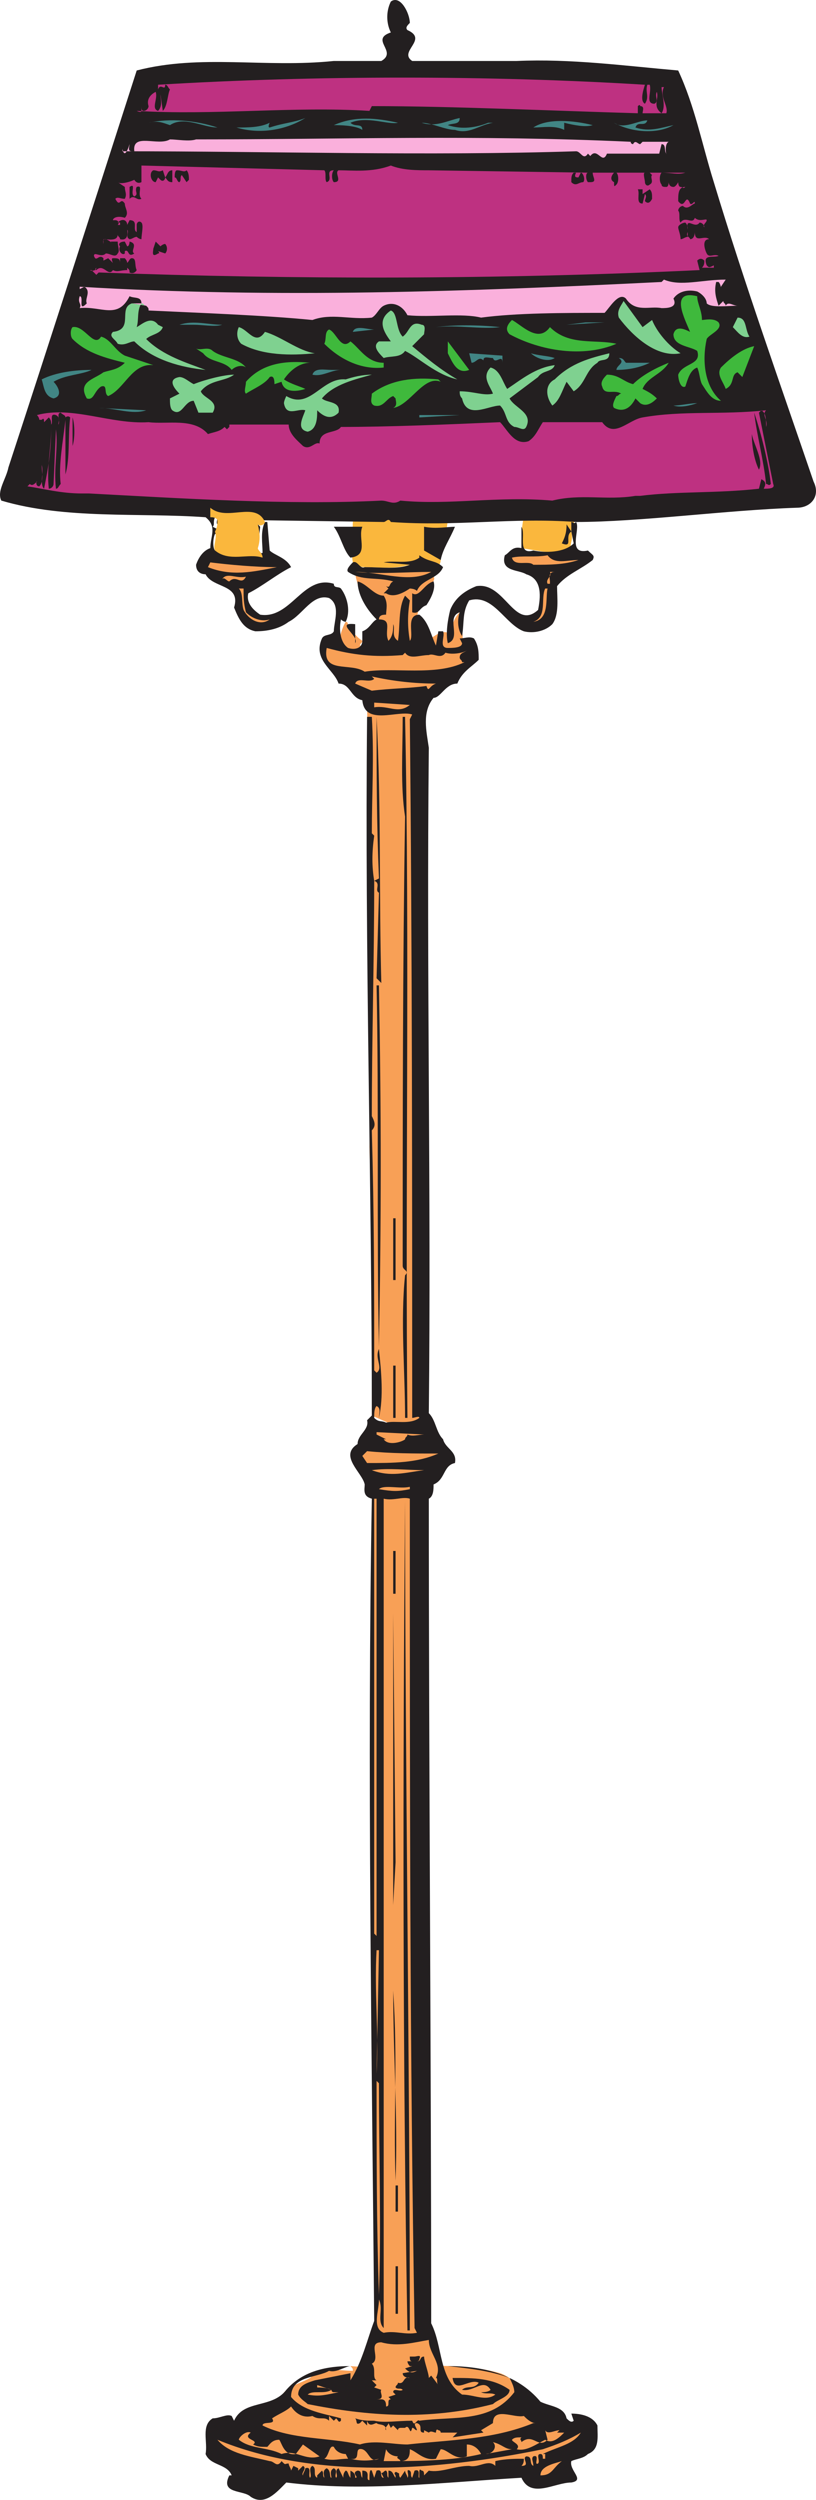 <svg xmlns="http://www.w3.org/2000/svg" width="257.679" height="788.983"><path fill="#f8a056" fill-rule="evenodd" d="M76.164 767.744c3.75-3.75 9-5.25 12.75-8.25-1.5-6 5.25-6.75 9-9 3.75-3.75 9-2.25 13.5-2.25 0-.75 0-.75-.75-1.5 16.5 1.5 31.5-2.25 47.25 2.25 4.5 1.5 6.75 6 10.5 9.75.75 1.5 3 2.25 4.5 3.75 2.25 3.75 0 9-2.25 12-3 2.25-6.75.75-10.5.75-1.5 0-3 1.5-3.75 1.5-7.5 1.5-14.25 0-21 3-6 1.5-11.25 1.5-18 0-2.25-.75-4.5-2.25-6.75-3.75-7.5-.75-15-.75-21.75-1.5-3-1.5-6-5.25-9.75-6.75h-3m39.75-545.25.75 42.75.75 56.25-.75 40.5.75 26.25v58.5l6.75 3 9.75-1.5v-42l-.75-150.75-2.25-37.5-15 4.5m-3.75-42c0 1.5.75 3.75 1.5 6 .75 1.5 3 3 4.5 5.25 1.5 3 1.5 7.5 0 11.25 0 .75-2.25 1.5-4.5.75 0-.75.75-.75.75-1.5-2.25-1.5-3-3-4.5-4.5 0-.75 0-1.5-.75-1.5-2.25 3.75-3.75 12 1.5 12.75 11.25 1.5 21.75 1.5 33 0 3.75-4.5 2.25-10.5 1.5-15.75-2.25 2.25-2.25 4.5-3 6.75-3-1.5-4.5.75-7.5 2.25-.75 0-2.25.75-3-.75-.75-3.75 0-8.25 1.5-12 0-1.5 3-2.25 3-3.75s1.5-3 .75-3.75c-7.5-3.75-15.75 0-24.75-1.5"/><path fill="#fab73d" fill-rule="evenodd" d="M165.414 163.244c-.75 3-.75 6.75-.75 9.75 5.25.75 10.5 2.25 15.75.75-.75-2.25.75-3 0-6 0-1.5 2.25-4.5.75-6-4.5-3-9.75 0-15-.75l-.75 2.25m-54 1.5c0 3.75-.75 8.25 0 12.75 0 .75 2.25 1.5 3.75 1.5 4.5 0 9 .75 14.25-.75 2.25-.75 5.25-.75 8.25 0 1.5.75 1.5-1.5 1.5-1.5 0-4.5 2.25-9 2.25-13.5-10.5-3-19.5-1.5-29.25-1.5v1.5l-.75 1.5"/><path fill="#231f20" fill-rule="evenodd" d="M129.414 7.244c-.75.75-1.5 1.5-.75 2.25 6.75 3-3 6.75 1.5 9.75h33c17.25-.75 33.75 1.5 51 3 5.25 11.25 7.5 23.25 11.25 35.25 9.75 32.25 21 63.75 31.5 94.5 2.25 4.5-.75 8.25-5.25 8.25-22.5.75-49.5 4.5-69.75 4.5 1.5 2.25-3 10.5 3.75 9 1.5 1.5 2.25 1.5 1.5 3-3.75 3-8.25 4.5-11.25 8.25 0 3.75.75 9-1.5 12-2.25 2.25-6 3-9 2.25-6-2.25-9.75-12-17.25-9.75-2.25 3.75-1.5 6.75-2.25 11.25-1.5-2.25-1.5-5.25-.75-7.5-4.5 1.5.75 8.25-3.75 9.75-.75-3 0-7.5.75-10.5 1.5-3.75 4.5-6 8.25-7.5 9-1.5 12 14.25 19.5 7.5.75-3.75 1.5-9.75-3.75-11.25-2.25-1.5-8.25-.75-6.75-6 1.5-.75 2.25-3 5.25-2.25v-6.75c1.5 2.25-1.5 9 3.75 7.5 3.75.75 9.75.75 12.75-2.25l-.75-3.75c-2.25 1.5.75 5.25-3 3.75.75-1.5 1.5-3 1.5-6l1.5 2.25v-3c.75 0 .75.75 1.5 0-20.25-1.5-37.5 1.5-58.5 0-.75-1.5-1.5 0-2.25 0l-52.5-.75c0 .75 1.5.75 0 1.5-.75-.75.75-2.25-.75-2.25-.75 1.5 0 2.25-.75 3l1.5.75-.75.75c0 .75.75.75.75.75v.75s0-.75-.75-.75c-.75 1.5-.75 4.5 0 5.25 4.5.75 9.75 2.25 15 .75 0-3-.75-6.75.75-9.75h.75l.75 9c1.5 1.5 5.25 2.25 6.75 5.25-4.5 2.25-9 6-13.5 8.25-.75 3 1.5 5.25 3.75 6.75 9.75 1.5 13.5-12.75 23.25-9.75 0 1.5 1.5.75 2.25 1.5 2.25 3 3 7.5 1.5 10.5 0 0-.75 0-1.5-.75-.75 3.75 0 7.5 2.25 9 2.25.75 4.5 0 4.5-2.25v-3.75.75c2.25-.75 3-3 4.5-3.75-3.75-3.75-6-8.25-6-12 3 .75 5.25 4.5 8.25 4.5 1.5 2.25.75 4.5.75 6-.75 0-2.25 0-2.25 1.5 4.5 0 1.5 3.75 3 6.75 1.5-1.5 1.5-3.75 1.5-5.25.75 1.5-.75 3.75 1.5 5.25.75-4.5 0-10.5 2.25-14.25l1.5 1.5c-.75 4.5-.75 8.25 0 12.75 1.5-1.5-1.5-8.25 3-8.25 3 2.25 3.75 6.75 5.25 9.75l.75-4.5h1.5c.75 1.5-1.5 5.25 1.5 5.25 1.5 0 4.5 0 4.5-1.5l-.75-1.5c1.5 0 3-.75 4.5 0 1.5 2.25 1.5 4.5 1.5 6.75-2.25 2.25-5.25 3.75-6.75 7.5-3.75 0-5.25 4.5-7.5 4.5-3.75 4.5-2.25 10.5-1.5 15.75-.75 72.75.75 138.75 0 210 2.25 2.25 2.25 6 4.5 8.25.75 3 4.5 3.75 3.75 7.5-3.75.75-3 5.25-6.75 6.75 0 1.5 0 3.75-1.5 4.5 0 85.5.75 178.5.75 260.25 3.75 7.5 2.25 17.25 9.75 22.5 3.75 0 7.5 2.25 10.5 0-1.5-.75-3 0-4.5-.75.75 0 2.25 0 3-.75-2.25-3.75-5.25.75-9 0 1.5-1.5 3.75 0 5.25-2.25-3-1.5-7.5 3.75-8.25-1.5 6.75 0 12.75 0 18 3.75 0 2.25-3.75 3-5.25 4.5-20.25 5.25-39.75 3.75-58.5 0-.75-.75-2.25-1.5-3-3 0-3 3-3.75 5.25-4.5l11.25-2.25v2.25c3.75-6 5.25-12.75 7.5-18.75-.75-85.5-2.25-174.75-.75-259.5-3-.75-2.25-3-2.25-4.5-.75-3.75-8.25-9-2.25-12.75 0-3 3.75-4.5 3-7.5l1.5-1.5c0-73.5-2.25-144.75-1.5-220.5h1.5c.75 12.75 0 24.75 0 36.75l.75.75c-.75 5.25-.75 9.75 0 14.25l1.5-.75c-.75-18-.75-33-.75-51 1.5 28.5.75 57 1.5 84l-1.5-1.5.75-27c-1.5-.75.75-3-1.5-3.75 0 25.5-.75 50.25-.75 74.25.75 1.5 1.5 3 0 4.5.75 27 .75 49.5.75 75.75l.75.75c2.25-1.5-.75-4.5.75-7.5.75 7.5 1.5 15 0 21.75 0-1.5.75-3-.75-3.75-.75.75-.75 2.25-.75 3.75 1.5 1.5 2.25.75 3.75 1.5 3-.75 7.5.75 10.5-1.5 0-.75-1.5 0-2.25 0 0-69 0-149.25-.75-220.5l.75-1.5c-4.5-1.5-15 3.75-15.75-4.5-3.75-.75-3.75-5.25-7.5-5.25-1.5-4.5-8.25-7.5-5.25-14.25.75-1.5 3-.75 3.75-2.25 0-3 2.25-8.25-1.5-10.5-5.25-1.5-8.25 5.25-12.75 7.5-3 2.25-6.75 3-10.5 3-3.75-.75-5.25-3.75-6.75-7.5 2.25-7.5-6.75-6-9-10.5-1.5 0-3-.75-3-3 .75-2.25 2.25-4.5 4.5-5.25 0-3.75 2.25-6.75-1.5-9.75-21-1.5-44.25.75-64.5-5.25-1.5-3 1.5-6.75 2.25-10.5 13.5-41.25 27-83.25 40.5-125.25 20.25-5.25 40.5-.75 62.25-3h15c5.25-3-3.75-6.75 3-9-1.5-3-1.5-6.75 0-9.75 3-2.25 6 3.75 6 6.75"/><path fill="#be3181" fill-rule="evenodd" d="M203.664 26.744c-.75 2.25-1.5 5.25 0 6 1.5-2.25 0-3.75.75-6h.75c.75 2.25-1.5 6 1.5 6 1.5-.75 0-2.25.75-3.75.75 2.25-1.5 4.5 1.5 6.75 1.5-2.25 0-6 0-8.25h.75c-1.5 3 1.5 6 .75 8.25h-7.5c0-.75.75-2.25-.75-2.25 0-.75-.75 0-.75 0v2.25c-26.25-.75-58.5-2.25-84-2.25l-.75 1.5c-24-1.5-49.5 1.5-73.5 0 0 0 1.5.75 1.5 0v-1.5c0 .75 0 1.5.75 1.5s1.5-.75 1.5-1.5c-.75-2.25.75-3.75 2.25-4.5.75 2.25-1.5 5.25.75 6 1.5-1.5.75-3.75.75-5.25l.75 5.25c1.5-1.5 1.5-5.25 2.25-6.75-.75-.75-.75-1.5-1.5-1.5 0 2.25-1.5-.75-2.25 1.5v-1.5c49.5-3 105-3 153.75 0"/><path fill="#418584" fill-rule="evenodd" d="M125.664 38.744c-3 .75-9.75-2.25-15 0 1.5 1.5 3.75 0 3.75 2.25-2.25-1.5-7.5-1.5-9-1.5 6.75-3 13.5-2.25 20.25-.75m-57 1.5c-4.5 0-10.5-3.75-15-.75-2.25-.75-3.75-1.5-6.75-.75 6.75-1.5 15-.75 21.75 1.5m27.75-3c-6 3.75-14.25 5.25-21.75 3 3.75 0 7.5 0 10.5-1.5 0 0-.75 1.5 0 1.5 4.5-1.5 7.5-1.5 11.25-3m48.75 0c0 2.25-2.25 1.5-3.75 2.25 4.5 1.5 9 .75 12.75-.75h1.5c-4.5.75-7.5 3.75-12 2.25-3 0-7.5-2.25-10.5-2.25 4.5 1.5 8.25-.75 12-1.5m59.25.75c-.75 2.25-3 0-3.75 2.25 4.5 1.5 8.25 0 12-.75-5.25 3-13.5 2.25-18.75-.75 3 2.25 7.5-.75 10.5-.75m-17.25 1.5c-2.25.75-6 0-9-.75v2.25c-3-1.5-6.75-.75-9.75-.75 4.5-3 12.75-2.25 18.75-.75"/><path fill="#fab0dc" fill-rule="evenodd" d="M61.914 43.994c47.25 0 87.75-1.5 137.25.75 0 .75.75.75.75.75.75-1.5 1.5 0 2.25 0l.75-.75h8.25c-1.5.75-.75 4.5-.75 3.75-.75-.75 0-3-1.5-3l-.75 3h-16.5c-1.5 3.75-3-2.25-5.25.75l-.75-.75c-1.5 2.25-2.25-.75-3.75-.75-46.5 1.5-96.75 0-143.25 0v-.75c.75 3.75 2.25-1.5 2.25-1.5 0 .75-.75 2.25.75 2.25h.75c-.75-6 7.5-1.5 11.25-3.75 2.25 0 6 .75 8.25 0"/><path fill="#be3181" fill-rule="evenodd" d="M102.414 53.744c.75.75 0 3 .75 3.75 2.25-.75-.75-3.75 2.25-3.75-.75.75-.75 3 0 3.75 3 0 0-3 1.5-3.75 4.5 0 10.5.75 16.5-1.5 3.75 1.5 8.25 1.5 12 1.5l50.25.75c-.75 0-.75 2.25 0 3h.75c2.25 0 .75-1.5.75-3h6.75c-.75.75-1.5 2.25 0 3 0 1.5 0 1.5.75.75s.75-3 0-3.75h9c-.75 0 0 2.25 0 3s.75 1.5 1.5.75c1.5-.75 0-2.25.75-3l-.75-.75h11.25c-2.25.75-4.5 0-7.5 0-.75.75-.75 3 0 3.75 0 .75.75.75 1.5.75s.75-1.5.75-1.5 0 1.5 1.5 1.5c.75 0 1.5-1.5 1.5-1.5s0 1.5.75 1.5.75.75 1.5 0c-2.25 0-2.25 2.25-2.25 4.5 2.25 3 2.25-3 3.75.75.75.75 1.5-1.5 1.5 0-.75 0-2.25 2.25-3.75.75-.75 0-1.5.75-1.5 1.5.75.75 0 3 .75 3.75 1.5-2.25 3.75.75 4.5-1.5 1.5 1.5 3.75 0 3.75.75s-1.5 1.5-.75 2.25c0-.75-.75-1.5-1.5-1.5-1.5 2.25-4.5-2.25-3.75 2.25 0-.75 0-1.5-.75-2.25-.75 0-2.25.75-2.25 1.5s.75 2.25.75 3.75c.75 0 1.5-.75 2.25-.75v-1.5c-.75 1.5.75 1.5.75 2.25 1.5 0 1.5-2.25 1.5-2.25 0 3.75 3 .75 4.5 2.25-2.25 0-1.5 3-.75 4.5s2.25 0 3.75.75c-1.5.75-5.25-.75-3.75 3 .75.75.75.75 2.25 0v.75h-3.75c.75-.75.75-1.5.75-2.25-.75-.75-1.5-.75-2.25 0l.75 3c-63 3-128.25 3-189.75.75l-.75.75-1.5-1.5c-1.5 0 1.5.75 1.5-.75-.75.75 0 .75 0 .75 2.25-2.25 3.75 2.25 5.25 0 1.5.75 2.25 0 4.5 0v-.75c.75.75.75.75.75 1.5 1.5.75 2.25-.75 2.25-.75-.75-1.5 0-3.75-1.5-3.75-.75 0-.75.75-1.5 1.5 0-.75-.75-1.5-.75-1.5h-1.5v1.5c0-1.5-.75-1.5-2.25-1.5-.75 0 0 1.5 0 1.5l-1.5-1.5-1.5.75v-.75c-1.5-1.5-2.25 1.5-3-.75 0-1.5 2.25.75 3.75-.75 1.5 0 3 1.5 3.75 0 .75-.75 0-2.25 0-3.75h-2.25c1.5 1.5-3-3-2.25.75v.75-2.25c1.5 0 4.5.75 4.5-1.5 0 .75.75.75.75 1.5 3 .75 2.25-3 2.25-3 .75.75-.75 2.25.75 3 .75 0 1.5-.75 2.25-.75 0 0 .75.75 1.5.75 0-1.5.75-4.5 0-5.25s-1.5 0-1.5.75v2.25c-1.5-.75.75-3.75-2.25-3.75l-.75 1.5c0-1.5-1.5-2.25-3-.75h.75v.75h-.75c.75-.75 0-1.5-.75-1.5h-.75c0-.75 1.5-1.5 3.75-.75 1.5-1.5 0-3 0-4.5-1.5-2.25-1.5 1.5-3-1.5.75-.75 1.5 0 3 0 .75-1.5 0-2.25 0-3.75l-2.25-1.5c.75.75 3.75 0 5.25-.75 0 0 .75 1.5 2.25.75v-5.25l57.75 1.5"/><path fill="#231f20" fill-rule="evenodd" d="m51.414 53.744.75 2.25c.75-.75.75-2.25 2.25-2.25v3.75c-1.5 0-1.5-.75-2.25-1.5 0 .75-.75 1.5-1.5.75l-.75-.75-.75 1.5c-1.5 0-2.25-3-.75-3.75 1.5 0 1.5.75 3 0m8.25 3-.75.75-1.5-2.25c-.75.75 0 1.5-.75 2.25-.75 0-.75-1.5-1.5-1.5 0-.75 0-2.25.75-2.25 1.5 0 2.25.75 3 0 .75.75.75 2.25.75 3m124.5.75c-1.5 0-2.25 1.5-3.75 0 0-1.5 0-2.25.75-3h.75c-.75 1.5 0 1.5.75 1.5l.75-1.5c.75 0 1.5 2.25.75 3m-141.75 4.5c1.5-.75 0-1.5.75-3 2.25-.75 0 2.25 1.5 3.75-1.5.75-2.25-1.5-3.75 0v-3.75c2.25-1.5 0 2.25 1.5 3m163.5.75c-.75 1.5-1.5 1.5-2.25.75 0-.75.75-1.5 0-2.25l-.75 3c-2.25 0-.75-3-1.5-4.5h1.5v1.5l2.25-1.5c.75.75.75 1.5.75 3m-165.75 15c.75 0 .75-1.5.75-1.5 3 .75 0 3 1.5 3.75-2.25 1.5-1.5-1.5-3-.75v.75c-.75.75-2.25-.75-1.5-2.25-.75-.75 0-1.5 1.5-1.5l.75 1.5m10.5 0s.75-.75 1.5-.75c.75.75.75 2.25 0 3l-2.25-.75s.75.75 0 .75c-2.25 1.5-1.5-.75-1.5-1.5l.75-2.25 1.5 1.5"/><path fill="#fab0dc" fill-rule="evenodd" d="M41.664 95.744h3c0-2.25-2.25-1.5-3.75-2.25-3.75 7.5-9 3-15.75 3.75.75-1.5-.75-1.5 0-3.75 1.5 0-.75 5.25 2.25 2.25-.75-1.5 1.5-3.75-.75-5.25l-1.5.75v-.75c62.25 3.75 123 1.5 183.75-1.5l.75-.75c5.25 2.25 12 0 19.5 0l-1.5 2.25c0 .75 0-.75-.75-1.5h-.75c-.75 3 0 5.25.75 7.5l1.5-1.5c0 .75.75.75.75 1.5.75-1.5 2.25 0 3.75 0-3 0-8.25.75-9.75-.75 0-1.5-1.5-3-3-3.75-3-.75-6 0-7.5 2.25 1.5 3-2.25 3-3.75 3-3.75-.75-8.25 1.5-11.25-3-2.25-2.25-5.25 3-6.75 4.5-12.75 0-27.75 0-39 1.5-6-1.5-15.75 0-23.25-.75-1.5-3-4.5-4.5-7.5-3-1.5.75-2.25 3-3.75 3.75-6.75.75-12.75-1.5-18.75.75-15-1.5-36-2.25-51.75-3 0-.75 0-.75-.75-1.5l-4.5-.75"/><path fill="#7fd190" fill-rule="evenodd" d="M46.164 96.494c-.75 0-.75-.75-1.5-.75-1.5 2.25-.75 5.25-1.5 7.5 1.5-.75 4.5-3.75 6.75-.75l1.5.75c-.75 2.25-3.75 2.25-5.25 3.75 5.25 5.25 12.75 7.5 18.75 9.75-7.5-.75-16.5-3-22.5-9-1.5 0-3 1.5-5.25.75-.75-1.5-3-2.25-1.5-3.75 6.75-.75 1.5-7.5 6-9l4.5.75"/><path fill="#3fb93c" fill-rule="evenodd" d="M220.164 93.494c0 2.25 1.5 4.5 1.5 7.5.75 0 3.75-.75 5.25.75 1.5 2.25-3 3.75-3.75 5.25-1.5 6.75-.75 15 4.5 19.5-3 0-4.5-3-6-5.25-.75-1.5-.75-3.75-1.5-5.25-2.25.75-3 3.75-3.75 6-1.5.75-2.25-2.25-2.25-3.75 1.5-3.75 7.5-3 6-7.5-2.25-1.5-7.5-1.5-7.5-5.25.75-3 3.75-1.5 5.25-.75-1.5-3.75-6.75-13.5 2.25-11.25"/><path fill="#7fd190" fill-rule="evenodd" d="M205.914 100.994c1.5 3.75 5.25 8.25 9 10.5-7.5 1.5-15-5.25-19.5-11.25-.75-2.25.75-3.75 1.5-5.25l6 8.25 3-2.25m-78.75 5.25c2.25-1.5 2.25-5.25 6-3.75 1.5 0 .75 2.25.75 3l-3.75 3.75c4.5 3.75 9 7.5 14.25 10.5-6.75-1.5-12-6.75-16.5-9-1.5 2.25-4.5 1.5-6.75 2.25-1.5-1.5-3.75-3.75-1.5-5.25h3.75c-2.25-3-4.5-6.75 0-9.75 2.25.75 1.5 6 3.75 8.25m109.5 0c-2.25.75-3.75-1.5-5.25-3l1.5-3c3 0 2.25 3.75 3.75 6"/><path fill="#3fb93c" fill-rule="evenodd" d="M173.664 103.244c6 6 14.25 3.75 21 5.25-10.5 4.5-24 2.25-33.75-3-1.5-1.5-.75-3 .75-4.5 3 1.5 8.25 7.5 12 2.25"/><path fill="#418584" fill-rule="evenodd" d="m178.914 102.494 6-.75h6zm-108.75 0c-2.25.75-6 0-9 0h-4.5c4.5-1.5 9 0 13.5 0m87.75.75c-6 .75-13.5-.75-20.25 0 5.25-.75 13.5-.75 20.25 0"/><path fill="#3fb93c" fill-rule="evenodd" d="M31.914 106.244c3 .75 4.5 4.5 7.5 6l9 3c-6.75-.75-9 7.5-14.25 9.75-1.5-.75 0-3.75-2.25-3-2.25 1.5-2.25 4.5-4.5 3.75-3-5.25 2.25-6 5.25-8.25 2.25-.75 4.5-.75 6.75-3-6-1.5-12-3-16.5-7.5-.75-.75-.75-3 0-3.75 3.75-.75 6.75 6.75 9 3"/><path fill="#7fd190" fill-rule="evenodd" d="M83.664 104.744c5.25 1.5 10.5 6 15.75 6.75-7.5.75-16.5.75-23.25-3-1.5-1.5-1.5-3.75-.75-5.25 3 .75 5.25 6 8.25 1.5"/><path fill="#418584" fill-rule="evenodd" d="m118.164 103.994-6.75.75c.75-2.25 4.5-.75 6.75-.75"/><path fill="#3fb93c" fill-rule="evenodd" d="M110.664 107.744c3 2.25 5.25 6.75 10.5 6.75v1.5c-6.75.75-13.5-2.25-18.75-7.5.75-1.5 0-3.75 1.5-4.5 2.25.75 3.75 6.75 6.75 3.75m37.5 9c-3.75 1.5-5.25-2.25-6.75-5.25v-3.75l6.75 9m-70.5-.75c-.75-.75-3-.75-4.5.75-2.25-3-6.75-2.25-9-5.25l-2.25-1.5c1.5.75 3.75-.75 5.25.75 3 2.25 8.25 2.25 10.5 5.25m156.75 3-1.5-1.5c-2.25.75-.75 3.75-3.75 5.25-.75-2.25-3-4.5-1.5-6.75 3-3 6.75-6 10.5-6.75l-3.75 9.75"/><path fill="#418584" fill-rule="evenodd" d="M158.664 114.494c0-3-2.25.75-3-1.5-1.5 0-3-.75-3 .75-1.5-1.5-2.25.75-3.75.75l-.75-3 10.5.75v2.25m16.5-1.5c-2.25 1.5-6 0-7.5-1.5 2.25.75 5.25.75 7.5 1.5"/><path fill="#7fd190" fill-rule="evenodd" d="M192.414 111.494c0 3-3 1.5-3.75 3-3.75 2.25-3.75 6.75-7.5 9l-2.25-3c-1.5 3-2.25 6-4.5 7.5-2.25-3-2.25-6.75.75-8.25 5.25-5.25 11.25-6.75 17.25-8.25"/><path fill="#418584" fill-rule="evenodd" d="M197.664 114.494h7.5c-3 1.5-6.75 2.25-10.5 2.25 0-1.5 3-2.25.75-3.75 1.5 0 1.5.75 2.25 1.5"/><path fill="#3fb93c" fill-rule="evenodd" d="M97.914 114.494c-3.75 0-6.75 3-8.25 5.25 2.25 1.5 5.25 2.25 6.75 3-2.25.75-6.75 1.5-7.5-2.25l-2.25.75c0-.75 0-3-1.5-2.25-1.5 2.25-5.25 3.75-7.5 5.25-.75-.75 0-2.25 0-3.75 5.25-6 12.75-6.75 20.25-6m113.25 0c-2.25 3.75-6.75 4.5-8.25 8.25 1.5.75 3 1.5 4.5 3-.75.75-3 3-5.25 1.5l-1.5-1.5c-1.5 3-3.75 4.5-6.75 3-.75-.75 0-2.25.75-3.75.75 0 .75-.75 1.5-.75-2.25-1.5-5.25.75-6-2.25-.75-1.5.75-3 1.5-3.75 3.75 0 5.25 2.25 8.25 3 3-3 7.5-5.25 11.25-6.75"/><path fill="#7fd190" fill-rule="evenodd" d="M175.164 115.244c-.75 2.25-3.75 1.5-5.25 3.75l-9 6.75c1.5 3 7.5 4.5 5.25 9-.75 1.5-2.25 0-3.75 0-3-1.5-2.25-4.5-4.5-6.75-3.75 0-10.5 4.5-12-2.25-.75-.75-.75-1.5-.75-2.25 4.5 0 7.5 1.5 10.5.75-.75-2.25-3.75-5.25-.75-8.25 3 .75 3.75 4.5 5.25 6.75 4.5-3 9-6.75 15-7.5"/><path fill="#418584" fill-rule="evenodd" d="M28.914 116.744c-3 1.5-8.25 1.5-12 3.75 1.5 1.5 3 4.5 0 5.25-3-.75-3-3.75-3.75-6 4.5-2.25 10.5-3 15.75-3m78.75 0c-3 0-6 2.25-9 1.5.75-2.25 3.75-1.5 6-1.5h3"/><path fill="#7fd190" fill-rule="evenodd" d="M73.914 118.244c-3 2.25-7.5 1.5-10.5 5.25.75 2.25 6 3 3.75 6.75h-4.5l-1.5-3.75c-3 0-3.75 5.25-6.75 3-.75-.75-.75-2.25-.75-3.75l3-1.5c-.75-.75-4.5-4.5 0-5.25 1.5 0 3 1.5 4.5 2.25 3.75-1.5 9.75-3 12.75-3m43.5 0c-5.25 1.5-12 3-15.75 7.5 1.5 1.5 6 .75 5.25 4.5-2.25 2.25-4.5 1.5-6.75-.75 0 2.25 0 6-3 6.75-3.75-.75-1.5-4.5-.75-6.75-2.25-.75-6 2.25-6.75-2.25 0-.75.75-2.25.75-2.25 7.5 4.5 11.25-6 18.75-5.25 2.25-.75 5.25-1.5 8.25-1.5"/><path fill="#3fb93c" fill-rule="evenodd" d="M139.164 120.494c-5.25-2.25-9.75 7.5-15 8.25 1.5-.75.75-2.25.75-3l-.75-.75c-2.25.75-3 3.75-6 3-1.5-.75-.75-2.25-.75-3.75 6-4.5 13.5-5.25 21-4.5l.75.75"/><path fill="#418584" fill-rule="evenodd" d="M220.164 127.244c-2.25.75-5.25 1.5-7.5.75 2.25 0 5.25-.75 7.5-.75m-174 2.25c-4.5 1.5-9.75-.75-15-.75l15 .75"/><path fill="#be3181" fill-rule="evenodd" d="M241.914 129.494c-1.5 1.5.75 3 0 5.25 0-2.25 0-4.5-1.5-5.25l-.75.75 4.5 22.5c.75 1.5-1.5 1.5-3 1.5.75-1.5.75-2.25-.75-3l-.75 3c-13.5 1.5-25.5.75-37.5 2.25h-1.5c-9 1.5-17.25-.75-26.25 1.5-17.25-1.5-32.25 1.5-48 0-2.25 1.5-3.75 0-6 0-29.25 1.5-63.75-.75-92.25-2.25h-2.25c-6.75 0-12-1.5-17.25-2.25l.75-.75c-.75 0 0 0 0 0 .75.75 1.5 0 2.25-.75 0-.75-.75 1.5.75 1.5 1.5-1.5.75-4.5.75-6.75.75 2.25-.75 6 .75 7.5 1.5-7.5 2.25-12 2.25-19.5 0 6.75-1.5 12.75-.75 19.5.75 0 1.5-.75 1.5-1.5l.75-17.25c.75 6-.75 12 0 18.75.75 0 .75-.75 1.5-1.5-.75-6 .75-13.5 1.5-20.25v17.25c1.5-5.25.75-12 1.5-18-.75-.75-1.5 0-1.5 0 0-.75-.75-.75-1.5-1.5-1.5 0 0 3-.75 3.75 0-.75.75-2.25-.75-3-2.25-.75-.75 2.25-1.5 3 0-.75 0-1.5-.75-2.25l-1.5 1.5c0-.75 0-1.5-.75-.75h-.75s0-.75-.75-1.5c11.25-3 23.25 3 35.25 2.25 6 .75 14.25-1.5 18.75 3.75 2.25-.75 3.75-.75 5.25-2.25l.75.75.75-.75v-.75h18.75c0 3 3 5.25 4.5 6.75 2.25 1.5 3.75-1.5 5.25-.75 0-4.5 5.25-3 6.75-5.25 15 0 33-.75 50.25-1.5 2.25 2.25 4.5 7.5 9 6 2.25-1.5 3-3.75 4.5-6h18.75c3.75 5.25 8.25-.75 12.75-1.5 12.75-2.25 24.75-.75 39-2.25"/><path fill="#231f20" fill-rule="evenodd" d="M243.414 152.744c-.75.75-.75 0-1.5 0-.75-7.5-3-15.75-3.75-22.5 2.25 6.75 4.5 15.75 5.25 22.5"/><path fill="#418584" fill-rule="evenodd" d="M132.414 131.744v-.75h12.75zm0 0"/><path fill="#231f20" fill-rule="evenodd" d="M22.914 140.744v-9c.75 2.25.75 6.75 0 9m214.5-3.75c.75 3.75 3.75 8.25 2.25 11.25-1.5-3-2.25-7.5-2.25-11.25"/><path fill="#be3181" fill-rule="evenodd" d="m243.414 139.994 2.25 9-2.25-9"/><path fill="#231f20" fill-rule="evenodd" d="M81.414 172.994v-7.5l.75.75zm33-6.75c-1.5 3.75 2.25 9-3.75 9.75-2.25-2.25-3-6.75-5.25-9.75h9m29.25 0c-1.5 3.75-3.75 6.75-4.5 10.5l-5.25-3v-7.5c3.75.75 7.5 0 9.75 0"/><path fill="#231f20" fill-rule="evenodd" d="M132.414 175.244c3 2.25 5.25 1.5 7.5 3.75-1.5 3.75-6.75 3.75-8.25 7.5-.75-.75-2.25-.75-2.25-.75-2.25 1.5-5.25 3-7.5 1.5h-.75l1.5-1.5-.75-.75c1.5.75.75-.75 2.25-1.5-5.25-1.5-9.75 0-14.25-3-.75-.75.75-2.25 1.5-3 1.5-.75 2.25 2.25 3.75 1.5 5.25 0 10.5.75 14.25-.75l-8.25-.75c3-.75 8.25.75 11.25-1.5v-5.25 4.5"/><path fill="#f8a056" fill-rule="evenodd" d="M182.664 176.744c-4.5 1.5-9 1.5-14.25 1.5-1.5-1.5-6 .75-6.75-2.25 3-.75 7.5 0 11.25-.75 2.25 3 6 1.5 9.75 1.5m-95.25 2.25c-7.5 1.5-14.25 3-21.75 0l.75-1.5c6 .75 14.25 1.5 21 1.5m48.75 1.5c-6.75 3.75-15.75 0-24 0 8.25.75 16.5 0 24 0m39 0c-2.25 0-1.5 2.25-1.5 3v.75h-.75c-.75-1.5 1.5-2.25.75-3.75h-5.25 6.75m-97.5 1.5c-1.5 3-3-.75-5.25 1.5-.75 0-1.5-1.5-2.25-.75 1.5-2.25 4.5 0 7.5-.75"/><path fill="#231f20" fill-rule="evenodd" d="M134.664 190.994c-2.25.75-2.25 3-4.5 2.25v-6c2.25 1.5 3.75-3 6.75-3.75.75 2.25-.75 5.25-2.25 7.5"/><path fill="#f8a056" fill-rule="evenodd" d="M76.914 185.744c0 3 0 4.5.75 7.5 2.25 2.25 5.25 3 7.5 2.25-3 2.25-6.75 0-8.25-3-.75-2.25 0-5.25-1.5-6.75h1.5m96 0c-.75 3 .75 9.75-4.5 10.5 4.5-1.5 2.25-7.5 3.75-10.5h.75"/><path fill="#231f20" fill-rule="evenodd" d="M112.164 196.994v6c1.5-2.25-6.75-6.75 0-6"/><path fill="#f8a056" fill-rule="evenodd" d="m127.164 206.744.75-.75c1.5 2.25 4.5.75 7.5.75 1.5-.75 3.75 1.5 5.25-.75 2.25.75 6 0 6.75-.75-.75.75-2.25.75-2.25 2.25 0 .75.75.75.75 1.5h.75c-9 4.5-22.5 1.5-31.5 3-4.5-3-13.5.75-12-7.5 8.25 2.25 15 3 24 2.25m10.5 9c-2.25.75-2.25 3-3 .75-5.25.75-11.25.75-17.25 1.5l-5.25-2.25c.75-2.25 4.5 0 6-1.5l-.75-.75c6.75 1.5 13.5 2.25 20.25 2.25m-8.25 6.75c-3.75 3-6.75 0-11.25.75v-1.5l11.25.75"/><path fill="#231f20" fill-rule="evenodd" d="M127.914 226.244c1.5 71.25 0 151.5.75 221.25h-.75c0-15-1.5-30.75 0-45 1.5-1.5-.75-1.5-.75-3 0-45.75 0-96 .75-141.75-1.5-9.75-.75-20.25-.75-31.5h.75m-4.5 4.5.75 17.25-.75-17.25m-3.75 194.25c-.75-36 0-78-.75-114h.75c.75 40.5.75 73.5 0 114m4.5-40.5h.75v19.5h-.75v-19.5m0 46.5h.75v16.5h-.75v-16.5"/><path fill="#f8a056" fill-rule="evenodd" d="M133.914 452.744c-1.5 0-3.75.75-5.25 0 0 .75-.75.75-.75 1.5-.75.75-5.25 2.25-6.75 0h.75l-3-1.5v-.75l15 .75m4.5 6c-6.75 3-14.25 3-22.5 3l-1.5-2.25 1.5-1.5c7.5.75 15 .75 22.5.75m-4.5 5.25c-6 .75-10.5 2.25-16.5 0 5.25-.75 11.25 0 16.5 0m-4.5 6c-3.75.75-5.25.75-9.75 0 1.5-1.5 6.75 0 9.75-.75v.75m-10.5 3v138l-.75-.75v-137.25h.75m10.5 0c0 92.25 0 173.25 1.5 261.75l.75 1.5c-3.75.75-6.75-.75-10.5 0-3.75-1.5-1.5-6.75-1.5-10.5 1.5 3-.75 6.75 1.5 9v-261.75c3 .75 6-.75 8.25 0"/><path fill="#231f20" fill-rule="evenodd" d="M127.914 473.744c0 81 1.5 181.5 1.5 261.75h-.75c-1.5-84-1.5-176.25-.75-261.75m-3.75 15.75h.75v13.5h-.75v-13.5m0 111.75v-92.25l.75 78.75zm0 1.5.75 24.75-.75-24.75"/><path fill="#f8a056" fill-rule="evenodd" d="M118.914 654.494c.75-12.75-.75-26.25 0-39h.75l-.75 39"/><path fill="#231f20" fill-rule="evenodd" d="M124.914 688.244c-.75-21 .75-37.5-.75-60 0 21 1.5 40.5.75 60"/><path fill="#f8a056" fill-rule="evenodd" d="M119.664 657.494c0 21.75.75 45.75 0 66.75-.75-21.75-.75-44.25-.75-67.5l.75.75"/><path fill="#231f20" fill-rule="evenodd" d="M124.914 689.744h.75v8.25h-.75v-8.25m0 25.5h.75v15h-.75v-15"/><path fill="#f8a056" fill-rule="evenodd" d="M137.664 750.494c.75 0 0 1.5.75 2.25l-2.25-3-.75.75c0-1.5-1.5-5.25-1.5-6.75-1.5 0-.75 1.5-2.25 1.5 0 0 .75 0 .75-.75.75-1.5-.75-.75-1.5-.75h-1.5c0 .75 0 1.5.75 1.5h.75-2.25c0 .75.75 1.5.75 1.5h.75l-2.25.75c1.5 1.5 2.25 1.5 3.75.75l-4.5.75c0 1.5 2.25 1.5 2.25 1.5-2.25-.75-1.5 2.25-3.75 1.5 0 .75-.75.75-.75 1.5.75.75 1.5 0 2.25.75-.75.75-3-.75-3 .75l.75.75-2.25.75.75.75c-1.5 0 0 2.25-1.5 2.25 0-.75 0-2.25-1.5-2.25h-1.5c3 0 .75-2.25 1.5-3l-2.25-.75.75-.75-1.5-1.5h1.5c-1.5-.75 0-3.75-1.5-5.25 3-1.5-1.5-6.75 3-6.75 5.25 1.5 10.5 0 15-.75 0 4.5 4.5 7.5 2.25 12"/><path fill="#231f20" fill-rule="evenodd" d="M110.664 746.744c-1.5 0-4.5 2.25-6.75 1.5-3.75 2.25-12 1.5-12 8.25 3.75 4.5 10.5 5.25 15.75 6.75v.75c-.75.75-.75 0-1.5-.75l-.75.75-1.5-1.5v1.5c-1.5-1.5-3 0-5.25-1.5-3 .75-5.25-.75-6.75-3-1.5 1.5-3.75 2.25-6 3.75 1.5 2.25-3 .75-3 2.25 9 4.5 21 3.75 30.75 6 4.5-1.5 10.5 0 15 0 13.5-1.5 27-1.5 39.75-6.75h.75c-1.5 0-3-1.5-3.75-2.25-3 .75-9.75-3-9.75 2.25l-3.75 2.25.75.75-9.75 1.5 1.5-1.5h-5.25c0-.75-.75-.75-.75-.75-.75-.75-.75.75-.75.75-.75 0-1.5-.75-2.25 0l-1.5-.75v.75c-2.25 0 0-2.25-2.25-3-1.5 0 0 1.5 0 2.25-.75 0-.75-.75-1.5-.75-.75 3-.75-1.5-2.25 0h-1.5s-.75 0-.75.75l-1.5-1.5-.75.75-.75-1.5c0 .75-1.5 1.5-.75 2.25 0-2.25-2.25-1.5-3-2.25-.75 0-2.25 1.5-3-.75v1.5l-1.5-1.5-.75.75c-1.5.75-.75-.75-1.5-1.5 2.25.75 3.75.75 6 .75 3 .75 7.5 0 12 0 .75 2.25 1.5-.75 2.25 0 11.25-1.5 22.5.75 30-9 0-1.5-.75-3-1.5-4.5-6-2.25-12.75-3-19.5-3.75 10.5 0 21.75 2.25 29.25 11.25 3 1.5 7.5 1.5 8.25 5.25.75.75 1.5 1.5 2.25.75l-.75-2.25c3 0 6.75.75 8.25 3.75 0 3.75.75 7.5-3 9-1.5 1.5-3.75 1.5-5.25 2.25-.75 3 4.5 6 0 6.75-5.25 0-12.75 5.25-15.75-1.5-25.5 1.5-50.25 4.5-74.25 1.5-3 3-6.75 7.5-11.25 4.5-2.25-2.25-9.75-.75-6.75-6.75h.75c-1.5-3.75-6.75-3-8.25-6.75.75-3.75-1.5-9 2.25-11.25 2.25 0 4.5-1.5 6-.75l.75 1.5c3-6.75 12-3.75 16.5-9.75 5.25-6 12.75-7.5 20.25-7.5"/><path fill="#f8a056" fill-rule="evenodd" d="M104.664 754.244s0 .75.75.75h1.5c-3.75.75-6 1.5-9.75.75 1.5-1.5 5.25 0 7.5-1.5-1.5-.75-3.75-.75-4.5-.75v-.75l4.5 1.5m72 12.75-.75.75h2.25c-1.5 1.5-3.75 3.75-6 2.25-3 1.5-6 3.75-9 3 1.5-1.5-1.5-2.25-1.5-3 .75-.75 1.5-.75 3-.75-.75.75 0 .75 0 1.5 3.75-3 5.25 2.25 8.25-.75l-.75-3c.75 1.5 3 0 4.5 0m-97.5.75c-3 2.25 3 2.25.75 3.75 1.5.75 2.25.75 4.5.75.75-.75 1.5-2.25 3.75-2.25.75.75 1.5 5.25 5.25 4.5l2.25-3 5.25 3.75c-4.5 1.5-7.5-2.25-12-.75-4.5-2.25-9.75-1.5-13.5-4.5 0-.75 2.25-3 3.75-2.25"/><path fill="#f8a056" fill-rule="evenodd" d="M171.414 774.494h.75v1.5h-.75c0-.75 0-1.5-.75-1.5-1.5 0 0 2.25-.75 3-1.5.75.75-3-1.5-2.25-.75.75 0 1.5 0 3-1.5-.75 0-3-2.25-3-1.5.75 1.5 3-1.5 3 .75-.75.75-1.5.75-2.25-2.25 0-6 0-9 .75v1.5c-2.25-2.25-5.25.75-8.25 0-4.5 0-9 2.25-12.75 1.5l-1.5 1.5c0-.75 0-1.5-.75-1.5-.75-.75-.75 0-.75.75v1.5c-.75 0 .75-3-1.5-2.25l-.75 2.25c-.75-.75 0-1.5-.75-2.25-1.5-.75 0 1.5-.75 2.25 0-.75-.75-1.5-.75-2.25l-1.5 2.25c-.75-.75 0-1.5-.75-1.5-.75-.75-1.5 0-.75.75v.75c-.75-.75-.75-2.25-2.25-2.25v2.25c-.75-.75 0-1.5-.75-2.25-.75 0-.75.75-1.5.75l.75 1.5c-1.5 0 0-3-2.25-2.25l-.75 2.25-.75-2.25c-.75-.75-.75 1.5-.75 2.25v.75c-1.5 0 .75-3-2.25-3v2.25c-.75-.75 0-2.25-1.5-2.25-2.25.75.75 2.25-.75 2.25 0-.75 0-1.5-1.5-2.25v2.25c-.75-.75-.75-2.25-1.5-2.25-.75.75-.75 1.5-.75 2.25l-1.5-3c-1.5.75 0 2.25-.75 3-.75-.75.75-2.25-.75-3-1.5.75-.75 2.25-.75 3-.75 0 0-2.25-1.5-3-1.5.75-.75 2.25-.75 3-.75-.75 0-1.5-.75-2.25l-1.5 1.5v.75c-1.5-.75 0-3-1.5-3.75-1.5.75 0 3-.75 3.75-.75-.75.75-3.75-1.5-3 0 .75-.75 1.5-.75 2.25-.75-.75 1.5-2.25 0-3l-1.5 1.5v-.75l-1.5-.75-.75 1.5c0-.75-.75-1.5-.75-2.25-1.5 0-.75.75-2.25-.75-1.5 2.25-2.25 0-3.75 0-6-1.5-12.75-2.25-16.5-6.75 30.75 12.75 69.75 9.75 102.75 3 4.5-1.5 8.25-3 12-5.25-2.25 3.75-7.5 4.5-12 6.75"/><path fill="#f8a056" fill-rule="evenodd" d="m161.664 772.994-8.25 1.5c2.25 0 3.75-2.25 2.25-3.75 3 .75 3.75 2.25 6 2.25m-9.75 1.5c-9 2.25-21 2.25-30.75 2.25l.75-3.75c.75 1.5 2.25 2.25 3.75 2.25-.75.75.75.75.75 1.5 3 0 3-2.25 3-3.75 2.25.75 4.5 3.75 8.25 3l1.5-3c2.25 0 4.5 3.75 8.25 2.25v-3.75c2.25 0 3.75 1.5 4.5 3m-42.75 0 .75 1.5c-3 0-4.5.75-7.5 0 1.5-.75 1.5-4.5 3-3.75.75 1.5 2.25 2.25 3.75 2.25m10.5 1.5c-3 .75-6 .75-9 0 3.75.75.75-3.75 3.75-3 2.25.75 2.25 4.5 5.25 3m51 5.25c0-3 4.5-3.75 6.75-4.5-3 2.25-3 4.5-6.75 4.5"/><path fill="#fab73d" fill-rule="evenodd" d="M66.414 160.244v3c.75 0 1.5 0 2.25.75 0 1.5 0 2.25-.75 3.75 0 0 .75 0 0 0 .75 2.25-.75 4.5 0 6 4.5 3.75 10.5.75 15 2.25 0-1.5-1.5-2.25-1.5-3 .75-2.25.75-4.5 0-7.5.75.75 2.25 0 2.25-.75-3-6.75-12 0-17.25-4.5"/></svg>
